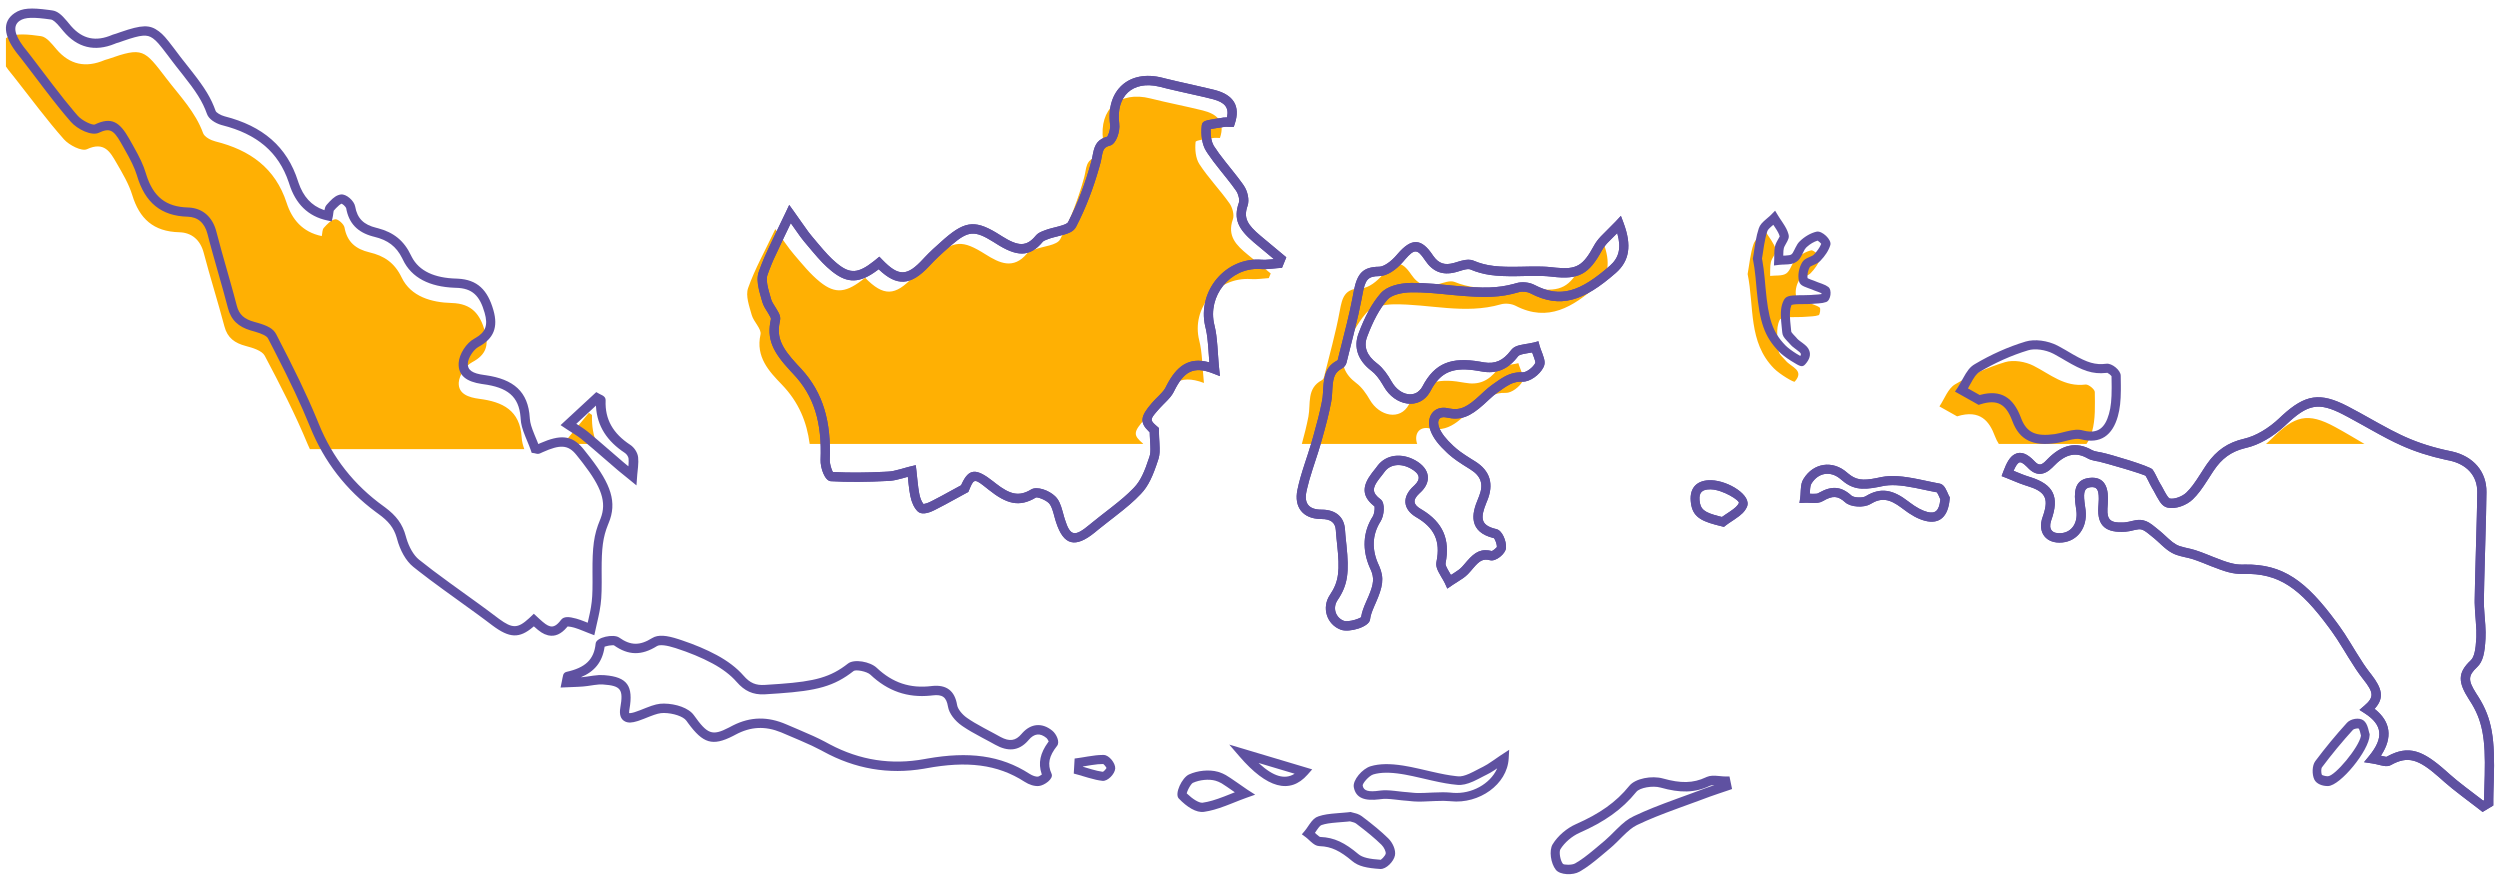 <svg xmlns="http://www.w3.org/2000/svg" width="422" height="149" viewBox="0 0 422 149">
    <g fill="none" fill-rule="evenodd">
        <g>
            <g>
                <g>
                    <g>
                        <path fill="#FFB003" d="M266.99 44.727c-2.055 3.724-3.44 4.536-7.703 4.042-4.558-.528-9.25.686-13.732-1.171-.762-.316-1.903.138-2.825.395-1.916.535-3.318.11-4.492-1.622-1.717-2.53-2.826-2.35-4.853.018-.902 1.054-2.367 2.257-3.59 2.271-2.839.035-3.23 1.57-3.643 3.821-.694 3.789-1.757 7.509-2.68 11.254-.042.17-.198.363-.354.446-2.589 1.381-1.84 3.95-2.259 6.14-.298 1.552-.688 3.089-1.109 4.617h19.47c-.547-1.58.246-3.034 2.13-2.62 3.88.85 5.698-2.417 8.125-4.07 1.576-1.074 2.668-2.013 4.703-1.93.96.04 2.36-1.036 2.836-1.976.36-.71-.432-2.006-.712-3.041-1.206.33-2.908.274-3.521 1.065-1.506 1.947-3.163 2.68-5.516 2.245-3.872-.716-7.158-.636-9.447 3.68-1.457 2.745-4.978 1.995-6.59-.802-.605-1.047-1.353-2.13-2.301-2.836-1.892-1.407-2.723-3.252-1.93-5.327.884-2.31 2.02-4.677 3.634-6.493.93-1.047 3.019-1.439 4.595-1.462 6.027-.09 12.045 1.752 18.098.005.762-.22 1.812-.12 2.517.245 5.533 2.857 9.7.111 13.66-3.298 1.937-1.669 2.496-3.841 1.091-7.51-1.499 1.592-2.866 2.578-3.603 3.914M208.109 37.026c.269-.757-.072-1.998-.574-2.707-1.601-2.262-3.56-4.283-5.071-6.599-.656-1.006-.776-2.523-.649-3.758.033-.321 1.91-.471 2.948-.662.352-.065.728-.01 1.164-.01.954-2.827-.54-4.061-2.91-4.649-2.93-.727-5.905-1.286-8.834-2.026-5.205-1.316-8.673 1.782-7.984 7.035.12.916-.417 2.64-.979 2.793-2.046.553-1.78 1.931-2.204 3.47-.992 3.601-2.318 7.175-4.057 10.474-.55 1.042-2.844 1.163-4.33 1.733-.448.173-.985.335-1.272.678-2.3 2.748-4.642 1.618-6.997.137-3.936-2.48-5.293-2.405-8.804.611-1.181 1.015-2.352 2.057-3.414 3.192-3.04 3.245-4.975 3.343-8.113.145-3.137 2.55-4.97 2.822-7.594.72-1.65-1.319-3.006-3.022-4.395-4.636-.99-1.15-1.814-2.44-3.165-4.288-1.745 3.672-3.453 6.711-4.595 9.947-.455 1.292.199 3.059.61 4.537.324 1.167 1.694 2.366 1.485 3.303-.846 3.78 1.44 6.217 3.582 8.43 2.897 2.995 4.243 6.368 4.719 10.041h56.279v-.048c-1.683-1.442-1.716-1.933.355-4.225.783-.866 1.791-1.623 2.296-2.627 1.485-2.955 3.335-5.04 7.62-3.393-.295-2.844-.263-5.08-.793-7.176-1.374-5.435 3.052-10.775 8.732-10.358.994.073 2.007-.105 3.011-.167l.324-.782c-1.302-1.067-2.605-2.131-3.905-3.199-1.872-1.539-3.491-3.1-2.486-5.936M382.5 74.938h16.625c-1.652-.967-3.294-1.958-4.973-2.869-4.656-2.525-6.82-1.88-10.669 1.963-.31.31-.642.61-.983.906M305.19 51.06c-.711-.313-1.872-.553-1.996-1.033-.211-.822.02-1.926.47-2.682.344-.58 1.439-.685 1.963-1.223.691-.71 1.336-1.583 1.61-2.499.093-.314-1.102-1.457-1.505-1.365-.953.217-1.916.82-2.624 1.511-.675.66-.85 1.885-1.585 2.39-.674.465-1.8.302-2.726.417.036-.786-.038-1.597.135-2.352.172-.742.99-1.538.822-2.113-.318-1.09-1.139-2.04-1.75-3.048-.69.698-1.72 1.286-2.001 2.117-.557 1.65-.703 3.436-1.003 5.08 1.138 5.51.057 11.467 4.442 15.927.987 1.003 3.36 2.398 3.504 2.238 1.732-1.932-.628-2.465-1.515-3.545-.436-.529-1.147-1.06-1.197-1.634-.153-1.761-.542-3.778.168-5.22.354-.72 2.897-.405 4.45-.557.723-.071 1.483-.038 2.145-.272.206-.073.355-1.148.167-1.284-.563-.41-1.315-.562-1.974-.853M352.053 64.909c-3.555.463-5.981-1.745-8.8-3.175-1.372-.695-3.37-1.037-4.795-.606-2.937.888-5.81 2.189-8.444 3.752-1.202.713-1.778 2.45-2.639 3.724l2.984 1.676c3.965-1.239 5.476.92 6.373 3.316.193.52.42.96.67 1.341h14.791c.422-.585.726-1.302.947-2.081.597-2.116.484-4.453.462-6.69-.004-.447-1.071-1.32-1.549-1.257M99.93 70.088c.003-.094-.257-.202-.526-.4L95.5 74.415c.208.182.414.354.617.522h4.633c-.58-1.39-.878-2.984-.82-4.85M88.056 73.837c-.271-4.598-3.233-6.01-7.143-6.512-1.79-.23-3.582-.816-3.476-2.745.068-1.215 1.158-2.857 2.26-3.437 2.405-1.267 2.837-2.906 2.16-5.236-.818-2.822-2.171-4.67-5.623-4.76-3.36-.089-6.874-1.054-8.434-4.304-1.208-2.517-2.977-3.664-5.426-4.244-2.316-.55-3.79-1.754-4.22-4.196-.101-.573-1.103-1.457-1.573-1.39-.705.1-1.375.852-1.92 1.45-.27.296-.23.869-.347 1.389-3.28-.676-5.035-2.85-5.923-5.589-1.916-5.905-6.197-8.935-12.016-10.388-.785-.196-1.855-.753-2.088-1.393-1.306-3.593-3.892-6.224-6.163-9.19-3.802-4.965-3.972-5.397-9.909-3.315-.184.065-.382.093-.56.168-3.167 1.342-5.863.814-8.133-1.839-.743-.87-1.642-2.07-2.601-2.204-1.96-.271-4.487-.614-5.907.338L1 6.452v4.766c.132.197.27.39.411.578.35.461.728.904 1.087 1.359 2.743 3.475 5.367 7.052 8.298 10.365.875.988 3.006 2.072 3.875 1.67 2.935-1.359 3.925.459 4.988 2.3 1.01 1.75 2.082 3.536 2.665 5.442 1.218 3.979 3.562 6.16 7.936 6.273 2.076.053 3.55 1.272 4.126 3.471 1.091 4.162 2.4 8.269 3.498 12.428.513 1.945 1.744 2.807 3.608 3.3 1.157.305 2.736.776 3.198 1.65 2.601 4.912 5.154 9.876 7.274 15.002.107.26.232.503.344.757H88.5c-.232-.654-.405-1.312-.444-1.976" transform="translate(-759 -979) translate(130 900) translate(600 79) translate(29)"/>
                        <path fill="#5F51A1" fill-rule="nonzero" d="M2.453 2.218C.27 3.713.718 6.108 2.66 8.715l.239.314.744.94 1.195 1.555 2.539 3.34c1.975 2.584 3.126 4.02 4.567 5.681 1.14 1.315 3.536 2.435 4.73 1.872 1.824-.861 2.486-.487 3.698 1.612l.555.978c1.187 2.096 1.76 3.251 2.165 4.537l.054.176c1.344 4.48 4.04 6.742 8.54 6.86 1.7.044 2.856 1.032 3.337 2.905l.39 1.487c.151.561.312 1.147.502 1.829l1.785 6.313c.3 1.08.527 1.923.771 2.866.53 2.05 1.764 3.187 3.874 3.809l.67.188c1.267.371 2.018.742 2.226 1.144l1.061 2.055c2.708 5.28 4.483 9.029 6.076 12.96 2.36 5.82 6.044 10.567 11.046 14.277l.42.307c1.731 1.246 2.62 2.346 3.11 4.005l.062.22c.52 1.949 1.492 3.734 2.751 4.74l.904.716c1.195.936 2.394 1.834 4.105 3.08l5.74 4.15c.492.36.928.682 1.35.996l1.296.976c2.83 2.101 4.481 2.218 6.83.226l.123-.107.035.032c.98.89 1.548 1.273 2.318 1.47l.154.036c1.077.215 2.092-.226 3.038-1.337l.141-.172h.018c.046 0 .1.002.162.007.25.021.573.084.856.162l.212.06c.385.116.764.257 1.427.524l.925.37.92.35.353-1.592.344-1.527c.06-.279.11-.516.156-.758l.046-.246c.269-1.446.347-2.636.349-4.822l-.01-1.986c-.006-3.744.206-5.592 1.08-7.75l.086-.21c1.501-3.57.374-6.585-3.096-11.094l-1.123-1.423-.127-.154c-1.894-2.27-3.868-2.292-7.14-.874l-.37.165-.167-.422-.474-1.147c-.523-1.283-.729-1.953-.787-2.69l-.009-.124c-.26-4.49-2.75-6.56-7.448-7.238l-.263-.036c-1.946-.255-2.813-.815-2.752-1.944.051-.94.962-2.35 1.817-2.81 2.592-1.392 3.314-3.344 2.51-6.166-.982-3.45-2.71-5.178-6.031-5.341l-.234-.01c-3.646-.097-6.278-1.24-7.534-3.68l-.1-.2c-1.189-2.528-2.942-3.92-5.595-4.623l-.269-.068c-2.13-.515-3.228-1.577-3.576-3.594-.167-.96-1.508-2.167-2.424-2.034-.665.095-1.206.478-1.871 1.175l-.422.46-.134.155c-.175.22-.26.437-.32.774l-.015.086-.138-.045c-2.076-.718-3.44-2.26-4.236-4.575l-.086-.26c-1.868-5.872-5.986-9.33-12.388-10.962-.688-.175-1.424-.638-1.52-.907-.785-2.204-1.82-3.86-3.939-6.576l-1.605-2.035c-.158-.202-.3-.386-.437-.566l-1.108-1.468c-1.32-1.736-1.775-2.245-2.455-2.765l-.07-.053c-1.526-1.145-2.842-1.09-6.41.139l-.829.29-.149.042c-.156.04-.248.067-.345.105l-.075.03c-2.786 1.205-5.019.754-6.966-1.456l-.153-.178c-.076-.092-.441-.535-.546-.66-.947-1.128-1.625-1.7-2.5-1.824l-.594-.081c-2.97-.393-4.472-.34-5.769.547zm6.148 1.078c.356.05.835.455 1.534 1.287l.545.659c2.374 2.83 5.302 3.534 8.68 2.158l.231-.097c.028-.012.062-.023.136-.042l.237-.065.066-.02.802-.282c3.03-1.049 4-1.116 4.96-.433l.074.054c.588.441 1.008.915 2.377 2.722l1.056 1.4.464.598 1.003 1.267c2.352 2.968 3.412 4.593 4.18 6.752.3.837 1.349 1.53 2.428 1.845l.17.046c5.802 1.479 9.46 4.487 11.195 9.627l.098.299c1.049 3.302 3.134 5.453 6.415 6.143l.749.158.164-.753.03-.148.045-.303.018-.152c.04-.325.07-.441.07-.441l.312-.347.114-.121c.372-.39.66-.62.876-.705l.058-.02.014.012.01.005c.095.05.212.133.328.237.221.2.381.428.392.492.446 2.582 1.943 4.095 4.498 4.78l.242.062c2.284.553 3.707 1.6 4.72 3.623l.108.22c1.478 3.139 4.58 4.59 8.7 4.761l.29.01c2.723.073 3.985 1.292 4.818 4.221.592 2.077.197 3.257-1.58 4.268l-.17.094c-1.327.713-2.553 2.609-2.634 4.1-.117 2.158 1.364 3.173 3.89 3.546l.207.03c4.123.539 6.075 2.046 6.351 5.601l.015.216c.055.953.263 1.703.803 3.051l.625 1.523c.099.248.174.446.245.65l.188.55.476.072.091.023c.406.107.578.127.896-.02l.433-.198c2.885-1.289 4.255-1.273 5.655.482l.7.879.412.53c3.072 3.992 4.055 6.54 2.964 9.34l-.075.183c-1.082 2.574-1.31 4.62-1.287 8.942l.008 1.583c0 1.923-.062 3.027-.261 4.22l-.105.58c-.038.193-.077.385-.123.6l-.297 1.332-.032.136-.52-.208c-.552-.218-.912-.344-1.315-.46l-.123-.034c-1.192-.329-2.075-.402-2.55.23-.719.955-1.276 1.214-1.845 1.068-.484-.124-.947-.457-1.85-1.288l-.888-.826-.525.501-.292.274c-1.897 1.737-2.796 1.749-5.048.097l-1.945-1.458c-.442-.326-.913-.671-1.454-1.065l-4.898-3.537c-2.278-1.655-3.649-2.69-5.22-3.948-.909-.726-1.691-2.113-2.147-3.664l-.072-.26c-.557-2.084-1.606-3.483-3.532-4.916l-.236-.173c-4.979-3.584-8.618-8.196-10.932-13.905l-.314-.765c-1.739-4.203-3.732-8.31-6.884-14.383-.481-.925-1.452-1.424-3.156-1.916l-.483-.135c-1.747-.47-2.609-1.227-3.006-2.76l-.496-1.868c-.14-.516-.293-1.066-.472-1.704l-1.594-5.63c-.357-1.28-.61-2.22-.884-3.29-.63-2.454-2.283-3.923-4.584-4.064l-.211-.01c-3.724-.097-5.85-1.816-7.024-5.508l-.075-.244c-.432-1.44-1.007-2.637-2.192-4.742l-.618-1.092c-1.626-2.872-2.992-3.756-5.8-2.43-.406.191-2.17-.633-2.908-1.485l-.594-.691c-1.116-1.314-2.15-2.615-3.713-4.655L5.25 9.51l-.502-.646-.628-.792-.169-.22-.055-.074c-1.478-1.984-1.755-3.462-.574-4.27.917-.627 2.35-.626 5.278-.212zM274.047 37.608l-.44-1.17-.845.91c-.5.54-2.216 2.207-2.546 2.565-.494.536-.862 1.024-1.146 1.548-1.843 3.394-2.932 4.08-6.44 3.725l-.789-.087c-1.031-.106-1.98-.13-3.555-.107l-1.55.031c-3.858.084-5.816-.105-7.974-1.014-.582-.244-1.206-.214-2.044-.002l-.378.104-.886.267c-1.577.448-2.59.126-3.51-1.172l-.102-.148c-1.929-2.89-3.595-2.89-5.911-.21l-.135.157c-.965 1.147-2.198 2.008-2.987 2.018-2.766.034-3.696 1.125-4.287 4.08l-.237 1.264c-.253 1.312-.536 2.58-.974 4.376l-1.3 5.194-.21.858.024-.013c-1.843 1-2.314 2.206-2.47 4.833l-.042.777c-.03.492-.065.81-.127 1.135l-.141.723c-.311 1.521-.704 3.052-1.346 5.337l-.34 1.188c-.156.532-.326 1.07-.591 1.881l-.495 1.511c-.665 2.041-.99 3.177-1.268 4.525-.6 2.905.908 4.841 3.873 4.914l.19.002c1.554-.004 2.344.59 2.424 1.912l.03.43c.022.294.05.603.084.953l.101.962c.477 4.423.322 6.293-1.206 8.545-1.442 2.126-.569 4.996 1.835 5.883 1.424.527 4.772-.465 4.926-1.702.08-.646.263-1.215.683-2.194l.25-.573c1.227-2.763 1.507-4.226.624-6.248l-.092-.204c-1.184-2.539-1.142-5.085.306-7.352.642-1.005.82-3.129.017-3.729-1.484-1.106-1.44-1.906-.258-3.457l.517-.655c.163-.206.28-.359.385-.508.92-1.31 2.733-1.554 4.483-.563 1.513.857 1.703 1.746.59 2.813l-.113.104c-2.063 1.855-1.813 3.89.277 5.194l.146.088c3.06 1.788 4.102 4.014 3.415 7.454-.158.788.056 1.35.778 2.573l.347.586c.126.218.206.367.276.515l.416.918.897-.617c.095-.063.196-.129.325-.21l.355-.222c.943-.587 1.39-.897 1.84-1.34l.098-.098c.149-.152.283-.3.455-.498l.372-.437c1.135-1.34 1.7-1.663 2.9-1.361.948.237 2.59-1.083 2.665-2.083.087-1.17-.646-2.948-1.611-3.17-1.502-.342-2.158-.887-2.304-1.645-.127-.654.07-1.526.61-2.843l.099-.237c1.21-2.856.546-5.132-2.04-6.732l-.7-.435c-1.442-.908-2.18-1.44-2.95-2.159-1.229-1.147-2.006-2.113-2.38-3.087-.468-1.217.03-1.974 1.186-1.716 2.474.552 4.025-.125 6.346-2.208l.822-.76c.588-.547.985-.889 1.38-1.174l1.191-.834c.14-.095.263-.176.383-.252.96-.608 1.717-.851 2.748-.809 1.244.053 2.912-1.169 3.537-2.426.322-.646.25-1.16-.173-2.306l-.292-.77c-.091-.246-.141-.398-.184-.559l-.202-.764-.748.208c-.224.062-.436.105-.837.17l-.7.113c-1.266.215-1.832.419-2.299.983l-.07.088c-1.302 1.71-2.624 2.308-4.518 2.008l-.74-.13c-4.736-.79-7.565.181-9.669 4.214-1.07 2.05-3.795 1.625-5.19-.833-.724-1.278-1.448-2.247-2.295-2.945l-.198-.156c-1.702-1.288-2.275-2.804-1.653-4.46 1.014-2.697 2.106-4.76 3.462-6.31.632-.723 2.273-1.186 3.996-1.212.996-.015 2.036.023 3.244.112l.732.058c.266.023.529.046.84.075l2.571.248c5.111.468 7.638.405 10.783-.518.57-.167 1.408-.084 1.931.19 5.072 2.663 9.007 1.307 14.42-3.431 2.303-2.016 2.743-4.641 1.303-8.465zm-1.896 2.576l.84-.837.012.04c.709 2.525.265 4.144-1.267 5.486-4.988 4.365-8.335 5.52-12.703 3.226-.875-.46-2.12-.583-3.068-.305l-.433.123c-2.725.737-5.12.768-9.812.338l-2.985-.286c-.233-.02-.45-.04-.684-.058-1.454-.118-2.675-.17-3.85-.153-2.119.032-4.133.6-5.13 1.741-1.502 1.717-2.677 3.935-3.752 6.796-.867 2.307-.093 4.486 1.99 6.15l.187.146c.673.51 1.289 1.285 1.917 2.35l.158.273c1.907 3.362 6.033 4.057 7.807.949l.09-.164c1.738-3.33 3.913-4.092 8.05-3.4l.506.09c2.59.488 4.533-.331 6.228-2.556.15-.199.523-.33 1.42-.484l.95-.156.147.384c.349.905.439 1.296.384 1.407-.372.747-1.518 1.587-2.093 1.563-1.371-.057-2.423.28-3.629 1.045l-.274.178c-.095.063-.194.131-.304.207l-.93.652c-.466.323-.89.678-1.487 1.227l-.55.512c-2.174 2.029-3.357 2.657-5.244 2.29l-.185-.04c-2.474-.55-3.845 1.533-2.958 3.839.481 1.253 1.387 2.38 2.776 3.676l.256.234c.894.798 1.804 1.413 3.637 2.546 1.855 1.147 2.301 2.523 1.5 4.559l-.08.193c-.732 1.73-1.02 2.908-.807 4.013.271 1.4 1.354 2.343 3.261 2.829l.164.04c-.024-.003-.019.004 0 .03.077.1.16.255.237.44.157.382.247.812.23 1.05.002-.039-.165.179-.401.369-.104.083-.21.155-.305.208l-.12.062c-.005.006.004.01.035.019l.038.01c-1.846-.465-2.89.079-4.29 1.686l-.504.59c-.124.145-.224.257-.324.361l-.074.077c-.32.328-.644.57-1.313.995l-.5.312-.206-.348c-.576-.962-.751-1.374-.7-1.63.806-4.035-.477-6.899-3.935-9.007l-.228-.136c-1.29-.755-1.443-1.52-.288-2.614l.12-.11c2.077-1.87 1.708-4.093-.75-5.485-2.328-1.319-4.935-1.01-6.378.868l-.225.307-.629.798-.116.15c-1.585 2.09-1.793 3.794.249 5.478l.192.154-.002.003v.01c.022.136.025.33.007.548-.039.457-.163.914-.29 1.114-1.71 2.677-1.807 5.705-.524 8.637l.117.259c.687 1.473.571 2.506-.33 4.629l-.383.873c-.47 1.078-.712 1.755-.839 2.492l-.023.14-.08.05-.034.02c-.229.127-.56.259-.925.367-.78.23-1.54.298-1.852.183-1.443-.532-1.956-2.217-1.089-3.495 1.765-2.602 1.979-4.733 1.508-9.281l-.108-1.023-.072-.74c-.027-.303-.048-.577-.064-.844-.132-2.185-1.582-3.335-3.777-3.394l-.196-.002c-2.111.005-2.953-1.033-2.545-3.01l.117-.538c.216-.95.485-1.883.932-3.278l.93-2.855c.134-.42.241-.768.344-1.117l.131-.453c.894-3.143 1.356-4.947 1.733-6.95.076-.4.116-.767.15-1.312l.057-1.007c.131-1.959.452-2.686 1.639-3.33.348-.189.645-.566.74-.957l.532-2.143.69-2.745c.65-2.607 1.009-4.175 1.33-5.874l.12-.645c.471-2.621.888-3.185 2.863-3.21 1.296-.015 2.783-1.018 3.987-2.387l.394-.46c1.533-1.768 2.04-1.74 3.26.054l.093.138c1.287 1.929 2.936 2.557 5.096 2.01l.364-.1.74-.226.164-.046c.629-.174 1.029-.206 1.245-.115 2.258.951 4.262 1.191 7.836 1.146l2.28-.044c1.611-.024 2.531.003 3.56.116l.164.019c4.493.53 6.196-.395 8.413-4.481.184-.339.425-.672.75-1.043l.17-.188c.11-.12.427-.435.807-.812z" transform="translate(-759 -979) translate(130 900) translate(600 79) translate(29)"/>
                        <path fill="#5F51A1" fill-rule="nonzero" d="M274.047 37.608l-.44-1.17-.845.91c-.5.54-2.216 2.207-2.546 2.565-.494.536-.862 1.024-1.146 1.548-1.843 3.394-2.932 4.08-6.44 3.725l-.789-.087c-1.031-.106-1.98-.13-3.555-.107l-1.55.031c-3.858.084-5.816-.105-7.974-1.014-.582-.244-1.206-.214-2.044-.002l-.378.104-.886.267c-1.577.448-2.59.126-3.51-1.172l-.102-.148c-1.929-2.89-3.595-2.89-5.911-.21l-.135.157c-.965 1.147-2.198 2.008-2.987 2.018-2.766.034-3.696 1.125-4.287 4.08l-.237 1.264c-.253 1.312-.536 2.58-.974 4.376l-1.3 5.194-.21.858.024-.013c-1.843 1-2.314 2.206-2.47 4.833l-.042.777c-.03.492-.065.81-.127 1.135l-.141.723c-.311 1.521-.704 3.052-1.346 5.337l-.34 1.188c-.156.532-.326 1.07-.591 1.881l-.495 1.511c-.665 2.041-.99 3.177-1.268 4.525-.6 2.905.908 4.841 3.873 4.914l.19.002c1.554-.004 2.344.59 2.424 1.912l.03.43c.022.294.05.603.084.953l.101.962c.477 4.423.322 6.293-1.206 8.545-1.442 2.126-.569 4.996 1.835 5.883 1.424.527 4.772-.465 4.926-1.702.08-.646.263-1.215.683-2.194l.25-.573c1.227-2.763 1.507-4.226.624-6.248l-.092-.204c-1.184-2.539-1.142-5.085.306-7.352.642-1.005.82-3.129.017-3.729-1.484-1.106-1.44-1.906-.258-3.457l.517-.655c.163-.206.28-.359.385-.508.92-1.31 2.733-1.554 4.483-.563 1.513.857 1.703 1.746.59 2.813l-.113.104c-2.063 1.855-1.813 3.89.277 5.194l.146.088c3.06 1.788 4.102 4.014 3.415 7.454-.158.788.056 1.35.778 2.573l.347.586c.126.218.206.367.276.515l.416.918.897-.617c.095-.063.196-.129.325-.21l.355-.222c.943-.587 1.39-.897 1.84-1.34l.098-.098c.149-.152.283-.3.455-.498l.372-.437c1.135-1.34 1.7-1.663 2.9-1.361.948.237 2.59-1.083 2.665-2.083.087-1.17-.646-2.948-1.611-3.17-1.502-.342-2.158-.887-2.304-1.645-.127-.654.07-1.526.61-2.843l.099-.237c1.21-2.856.546-5.132-2.04-6.732l-.7-.435c-1.442-.908-2.18-1.44-2.95-2.159-1.229-1.147-2.006-2.113-2.38-3.087-.468-1.217.03-1.974 1.186-1.716 2.474.552 4.025-.125 6.346-2.208l.822-.76c.588-.547.985-.889 1.38-1.174l1.191-.834c.14-.095.263-.176.383-.252.96-.608 1.717-.851 2.748-.809 1.244.053 2.912-1.169 3.537-2.426.322-.646.25-1.16-.173-2.306l-.292-.77c-.091-.246-.141-.398-.184-.559l-.202-.764-.748.208c-.224.062-.436.105-.837.17l-.7.113c-1.266.215-1.832.419-2.299.983l-.07.088c-1.302 1.71-2.624 2.308-4.518 2.008l-.74-.13c-4.736-.79-7.565.181-9.669 4.214-1.07 2.05-3.795 1.625-5.19-.833-.724-1.278-1.448-2.247-2.295-2.945l-.198-.156c-1.702-1.288-2.275-2.804-1.653-4.46 1.014-2.697 2.106-4.76 3.462-6.31.632-.723 2.273-1.186 3.996-1.212.996-.015 2.036.023 3.244.112l.732.058c.266.023.529.046.84.075l2.571.248c5.111.468 7.638.405 10.783-.518.57-.167 1.408-.084 1.931.19 5.072 2.663 9.007 1.307 14.42-3.431 2.303-2.016 2.743-4.641 1.303-8.465zm-1.896 2.576l.84-.837.012.04c.709 2.525.265 4.144-1.267 5.486-4.988 4.365-8.335 5.52-12.703 3.226-.875-.46-2.12-.583-3.068-.305l-.433.123c-2.725.737-5.12.768-9.812.338l-2.985-.286c-.233-.02-.45-.04-.684-.058-1.454-.118-2.675-.17-3.85-.153-2.119.032-4.133.6-5.13 1.741-1.502 1.717-2.677 3.935-3.752 6.796-.867 2.307-.093 4.486 1.99 6.15l.187.146c.673.51 1.289 1.285 1.917 2.35l.158.273c1.907 3.362 6.033 4.057 7.807.949l.09-.164c1.738-3.33 3.913-4.092 8.05-3.4l.506.09c2.59.488 4.533-.331 6.228-2.556.15-.199.523-.33 1.42-.484l.95-.156.147.384c.349.905.439 1.296.384 1.407-.372.747-1.518 1.587-2.093 1.563-1.371-.057-2.423.28-3.629 1.045l-.274.178c-.095.063-.194.131-.304.207l-.93.652c-.466.323-.89.678-1.487 1.227l-.55.512c-2.174 2.029-3.357 2.657-5.244 2.29l-.185-.04c-2.474-.55-3.845 1.533-2.958 3.839.481 1.253 1.387 2.38 2.776 3.676l.256.234c.894.798 1.804 1.413 3.637 2.546 1.855 1.147 2.301 2.523 1.5 4.559l-.08.193c-.732 1.73-1.02 2.908-.807 4.013.271 1.4 1.354 2.343 3.261 2.829l.164.04c-.024-.003-.019.004 0 .03.077.1.16.255.237.44.157.382.247.812.23 1.05.002-.039-.165.179-.401.369-.104.083-.21.155-.305.208l-.12.062c-.005.006.004.01.035.019l.038.01c-1.846-.465-2.89.079-4.29 1.686l-.504.59c-.124.145-.224.257-.324.361l-.074.077c-.32.328-.644.57-1.313.995l-.5.312-.206-.348c-.576-.962-.751-1.374-.7-1.63.806-4.035-.477-6.899-3.935-9.007l-.228-.136c-1.29-.755-1.443-1.52-.288-2.614l.12-.11c2.077-1.87 1.708-4.093-.75-5.485-2.328-1.319-4.935-1.01-6.378.868l-.225.307-.629.798-.116.15c-1.585 2.09-1.793 3.794.249 5.478l.192.154-.002.003v.01c.022.136.025.33.007.548-.039.457-.163.914-.29 1.114-1.71 2.677-1.807 5.705-.524 8.637l.117.259c.687 1.473.571 2.506-.33 4.629l-.383.873c-.47 1.078-.712 1.755-.839 2.492l-.023.14-.08.05-.034.02c-.229.127-.56.259-.925.367-.78.23-1.54.298-1.852.183-1.443-.532-1.956-2.217-1.089-3.495 1.765-2.602 1.979-4.733 1.508-9.281l-.108-1.023-.072-.74c-.027-.303-.048-.577-.064-.844-.132-2.185-1.582-3.335-3.777-3.394l-.196-.002c-2.111.005-2.953-1.033-2.545-3.01l.117-.538c.216-.95.485-1.883.932-3.278l.93-2.855c.134-.42.241-.768.344-1.117l.131-.453c.894-3.143 1.356-4.947 1.733-6.95.076-.4.116-.767.15-1.312l.057-1.007c.131-1.959.452-2.686 1.639-3.33.348-.189.645-.566.74-.957l.532-2.143.69-2.745c.65-2.607 1.009-4.175 1.33-5.874l.12-.645c.471-2.621.888-3.185 2.863-3.21 1.296-.015 2.783-1.018 3.987-2.387l.394-.46c1.533-1.768 2.04-1.74 3.26.054l.093.138c1.287 1.929 2.936 2.557 5.096 2.01l.364-.1.74-.226.164-.046c.629-.174 1.029-.206 1.245-.115 2.258.951 4.262 1.191 7.836 1.146l2.28-.044c1.611-.024 2.531.003 3.56.116l.164.019c4.493.53 6.196-.395 8.413-4.481.184-.339.425-.672.75-1.043l.17-.188c.11-.12.427-.435.807-.812zM197 14.951c.545.132 1.13.268 1.879.438l4.008.902c.64.149 1.162.275 1.739.421l.187.05c1.9.518 2.646 1.36 2.322 2.959l-.022.1h-.05c-.226-.006-.376 0-.538.023l-.451.076-1.144.17c-.397.06-.666.11-.912.167-.767.182-1.106.34-1.17.97-.163 1.61.065 3.206.765 4.296l.287.439c.576.86 1.186 1.658 2.3 3.05l.876 1.093c.713.897 1.123 1.44 1.575 2.09.403.58.627 1.562.47 2.01-.96 2.758-.11 4.453 2.498 6.679l3.42 2.852-.582.057c-.655.06-1.023.077-1.411.055l-.107-.008c-6.062-.453-10.844 5.261-9.508 11.207l.122.515c.206.92.312 1.859.435 3.56l.147 2.044-.133-.035c-3.298-.846-5.365.577-7.111 3.998l-.114.226c-.206.417-.472.749-1.081 1.368l-.708.71c-.141.145-.25.261-.368.395l-.149.169c-1.989 2.278-2.142 3.306-.518 4.862l.117.11.004.174c.004.152.01.307.017.475l.082 1.544c.046 1.03.012 1.448-.142 1.922-.852 2.622-1.532 4.095-2.567 5.182l-.26.27c-.95.97-1.903 1.788-3.614 3.132l-1.853 1.442c-.637.497-1.068.84-1.508 1.203l-.242.201c-2.586 2.157-3.333 2.051-4.246-.864l-.132-.435-.23-.837c-.357-1.298-.67-2.024-1.274-2.61-1.033-1.002-3.062-1.735-4.042-1.145-2.064 1.243-3.562.873-6.017-1.046l-.385-.305c-2.882-2.268-4.096-2.227-5.319.402l-.107.236-3.364 1.836c-.542.291-.994.529-1.431.75l-.529.263c-.237.116-.557.228-.82.283l-.13.023-.08.008-.061-.076c-.272-.36-.494-.917-.623-1.548l-.055-.28c-.103-.554-.174-1.101-.273-2.035l-.184-1.738-.105-.875-1.056.253c-.139.035-.279.072-.447.118l-1.106.313c-.957.266-1.478.37-2.07.402l-.67.034c-3.093.15-5.798.171-8.363.044l-.284-.015.027.048c-.08-.132-.173-.34-.26-.587-.184-.53-.299-1.119-.285-1.461.254-6.5-1.101-11.354-4.836-15.42l-.667-.71c-2.629-2.838-3.467-4.54-2.961-7.111l.042-.205c.155-.705.004-1.13-.642-2.174l-.384-.612c-.17-.275-.271-.46-.353-.647-.044-.1-.078-.192-.1-.277l-.339-1.19c-.06-.213-.106-.387-.15-.563-.266-1.07-.316-1.813-.131-2.345.201-.581.427-1.174.682-1.792l.242-.576.141-.318c.394-.876 1.082-2.328 1.741-3.705l1.135-2.357 1.43 2.023c.115.16.21.291.277.38.183.243.36.469.535.684l1.368 1.63c1.362 1.61 2.2 2.488 3.265 3.354l.175.14c2.553 2.004 4.6 1.934 7.506-.225l.271-.207.02.02c3.075 2.934 5.393 2.764 8.47-.494l.171-.184c.894-.97 1.864-1.881 3.321-3.156l.367-.317c2.799-2.384 3.86-2.457 7.015-.49l.415.261c3.453 2.211 5.679 2.452 7.943-.3.06-.073.201-.158.463-.266l.48-.185c.261-.102.525-.183.962-.297l.56-.141c1.991-.493 2.713-.788 3.174-1.678 1.567-3.023 2.858-6.38 3.88-9.986l.2-.725c.047-.174.078-.303.115-.483l.116-.614c.232-1.268.429-1.576 1.405-1.845 1.018-.281 1.707-2.366 1.538-3.676-.604-4.68 2.245-7.325 6.732-6.274l1.34.334zm-33.793 68.221l.243-.13.361-.856c.619-1.406.849-1.303 2.758.221l.3.24c3.032 2.424 5.176 3.027 7.99 1.333.22-.133 1.583.359 2.17.927.313.305.535.792.794 1.695l.264.96.056.194.13.415c1.273 3.9 3.22 4.393 6.53 1.703l.643-.53c.434-.352.9-.72 1.61-1.271l1.007-.782c2.247-1.75 3.326-2.672 4.522-3.93 1.248-1.31 2.002-2.943 2.925-5.783l.066-.217c.19-.672.208-1.26.135-2.621l-.05-.904c-.022-.412-.033-.729-.036-1.058v-.528l-.56-.49c-.91-.81-.913-1.02.217-2.317l.495-.56c.164-.185.312-.338.607-.633l.122-.12c.878-.873 1.272-1.322 1.599-1.942l.064-.127c1.666-3.371 3.28-4.322 6.57-3.034l1.184.463-.171-1.7c-.022-.231-.041-.448-.062-.708l-.192-2.648c-.12-1.524-.24-2.433-.467-3.394l-.041-.17c-1.221-4.913 2.657-9.706 7.633-9.469l.462.028c.426.018.835-.002 1.491-.063l1.006-.096c.12-.01.221-.018.332-.025l.485-.03.726-1.783-4.312-3.594c-2.317-1.936-2.931-3.077-2.223-5.108.344-.987.004-2.481-.666-3.444l-.282-.398c-.437-.61-.892-1.197-1.654-2.15l-1.08-1.35c-.933-1.178-1.446-1.876-1.99-2.725l-.085-.144c-.326-.599-.488-1.472-.477-2.415l.01-.31.19-.04c.197-.04.443-.08.788-.132l.975-.144.363-.062c.076-.014.152-.02.283-.019l.581.02.149.002h.56l.178-.538c.998-3.01-.281-4.84-3.236-5.649l-.51-.13c-.935-.233-1.8-.432-3.366-.782l-2.523-.567c-.818-.187-1.436-.334-2.066-.492l-.477-.121c-5.676-1.46-9.627 2.097-8.871 7.955.04.312-.037.854-.198 1.342-.062.187-.131.352-.2.48l-.068.113c-.017.028-.015.034.025.025l.038-.01c-1.614.444-2.16 1.222-2.49 2.89l-.142.748c-.032.16-.058.268-.097.409-1.022 3.778-2.34 7.276-3.957 10.395-.129.249-.567.455-1.62.738l-.603.154-.547.139c-.428.111-.714.198-1 .305l-.464.177c-.576.224-.93.423-1.222.777-1.585 1.926-2.976 1.823-5.722.1l-.194-.124c-4.123-2.64-5.854-2.575-9.444.51l-.2.175c-1.397 1.222-2.366 2.126-3.254 3.071l-.189.204c-2.736 2.97-4.139 3.005-6.91.133l-.497-.515-.551.455-.378.307c-2.648 2.1-4.023 2.16-6.164.416l-.287-.24c-.896-.764-1.69-1.624-2.983-3.161l-.98-1.169c-.16-.19-.321-.39-.487-.604l-.168-.221c-.416-.553-2.08-2.944-2.441-3.446l-.772-1.073-.59 1.26c-.322.671-2.97 6.118-3.634 7.674-.35.823-.653 1.6-.918 2.364-.292.84-.252 1.773.028 2.99l.063.264c.048.19.097.377.16.601l.337 1.187c.045.164.104.328.178.496.131.3.278.56.53.964l.276.439c.4.648.508.904.477 1.046-.737 3.35.27 5.464 3.3 8.737l.447.475c3.584 3.77 4.882 8.275 4.638 14.515-.054 1.369.714 3.566 1.722 3.624 2.973.173 6.097.146 9.75-.049l.305-.021c.602-.055 1.17-.178 2.068-.427l.882-.25.135 1.286c.095.85.174 1.378.3 1.999.214 1.044.626 1.971 1.246 2.566.585.562 1.665.336 2.67-.155l.355-.176c.496-.248.995-.509 1.601-.834l3.663-1.998zM384.796 70.555c-1.834 1.74-4.01 3.049-5.987 3.502-2.733.628-4.66 1.963-6.261 4.25l-.31.459c-.14.211-.286.436-.494.763l-.195.304c-1.118 1.752-1.688 2.54-2.482 3.31-.705.686-2.064 1.17-2.813 1.004-.157-.035-.414-.356-.825-1.092l-.433-.804-.163-.292-.254-.424c-.068-.117-.136-.243-.219-.406l-.476-.96c-.197-.384-.34-.63-.533-.908-.386-.557-7.17-2.592-8.714-2.897l-.545-.096c-.464-.084-.75-.168-.967-.292-2.721-1.552-5.168-.85-7.505 1.528l-.166.173c-.843.89-1.27.947-1.942.272l-.09-.092c-1.21-1.283-2.308-1.73-3.337-1.18-.797.427-1.342 1.346-1.938 2.954l-.272.735.88.345 1.776.726c.176.071.337.134.495.194.29.11.56.205.822.29l.26.082c3.089.935 3.756 2.034 2.816 4.895l-.126.366c-.93 2.61.588 4.57 3.321 4.305 2.606-.252 4.241-2.544 3.933-5.41l-.168-1.231-.026-.213c-.198-1.72.031-2.362 1.009-2.473 1.069-.123 1.398.394 1.403 1.877l-.002.24c-.005.203-.016.421-.034.703l-.037.531c-.221 3.276 1.38 4.375 4.58 4.161.216-.014.433-.045.682-.094l.32-.07.558-.129c.561-.124.824-.147 1.082-.094.333.07.666.263 1.215.697l1.054.857c.159.133.327.283.558.495l.648.598c.695.633 1.116.96 1.672 1.277.578.329 1.076.49 2.103.726l.734.168c.209.05.368.092.524.138l.093.029c.539.167 1.085.366 1.822.657l1.393.56c2.473.98 3.737 1.332 5.258 1.315l.177-.003c5.982-.17 9.537 2.378 14.457 9.05l.488.67c.608.842 1.088 1.582 1.967 3.013l.84 1.37c1.025 1.66 1.628 2.562 2.391 3.541l.116.148c1.756 2.226 1.874 3 .163 4.466l-.812.696.897.577c3.015 1.94 3.244 4.123.756 7.17l-.882 1.079 1.365.208c.2.03.398.068.615.115l.798.19c.224.054.388.089.545.114.478.076.858.052 1.214-.147 2.878-1.61 4.658-.99 8.101 2.037l.951.844c.822.72 1.606 1.35 2.883 2.33l2.706 2.062.831.649 1.813-1.093v-1.056c.004-.351.01-.713.02-1.151l.061-2.072c.21-6.877-.247-10.343-2.615-14.078l-.388-.604c-1.369-2.17-1.36-2.95.187-4.401.979-.918 1.294-2.382 1.416-4.82.037-.727.028-1.343-.035-2.297l-.142-1.864c-.075-.972-.106-1.645-.096-2.308l.06-3.133.303-11.205c.033-1.421.054-2.623.07-3.908.041-3.49-2.252-6.047-5.786-6.852l-.227-.049c-2.79-.568-5.394-1.376-7.721-2.427l-.698-.322c-1.09-.515-2.151-1.072-3.758-1.961l-3.238-1.805c-.785-.433-1.362-.742-2.022-1.082-4.62-2.383-7.113-2.016-11.035 1.575l-.433.405zm10.764-.57l.874.458c.635.34 1.324.72 2.355 1.296l1.188.665c2.488 1.39 3.777 2.066 5.371 2.786 2.264 1.023 4.764 1.822 7.43 2.403l.618.13c2.97.605 4.795 2.581 4.762 5.331l-.03 2.022c-.013.681-.028 1.385-.046 2.158l-.29 10.675c-.03 1.221-.05 2.25-.067 3.385l-.001.436c.004.44.024.899.06 1.444l.09 1.169.041.534c.097 1.255.124 1.93.093 2.679l-.007.15c-.1 1.997-.364 3.22-.918 3.74-2.277 2.136-2.17 3.714-.314 6.617l.127.195c2.171 3.327 2.67 6.414 2.525 12.58l-.091 3.258c-.006.29-.01.551-.012.807l-.001.165-.146.087-3.101-2.366c-1.09-.842-1.792-1.416-2.547-2.082l-.586-.522c-3.956-3.521-6.32-4.458-9.891-2.544l-.208.114c-.023.013-.113 0-.944-.194l.077-.119c1.912-2.96 1.578-5.595-1.046-7.71l-.102-.08.089-.096c1.57-1.765 1.19-3.335-.627-5.69l-.36-.461c-.673-.877-1.244-1.739-2.193-3.275l-.98-1.598c-.807-1.308-1.282-2.035-1.883-2.867l-.5-.684c-5.116-6.937-9-9.779-15.43-9.688l-.313.007c-1.382.04-2.553-.294-5.128-1.326l-.833-.336c-.813-.325-1.414-.55-1.997-.738l-.194-.061c-.22-.069-.424-.124-.698-.19l-.926-.213c-.766-.181-1.143-.308-1.525-.526-.402-.228-.737-.484-1.276-.969l-.997-.915c-.14-.126-.261-.232-.38-.33l-.764-.623c-.927-.764-1.459-1.106-2.178-1.256-.563-.116-.986-.072-1.86.129l-.547.127c-.264.058-.466.09-.649.103l-.351.02c-2.03.082-2.677-.425-2.584-2.332l.058-.878c.02-.336.03-.596.029-.872-.008-2.295-.904-3.7-3.133-3.444-2.07.236-2.635 1.67-2.402 4.03l.035.312.162 1.174c.287 2.1-.776 3.64-2.516 3.809-1.553.15-2.209-.629-1.759-2.052l.047-.14c1.4-3.928.396-6.01-3.493-7.25l-.215-.066c-.231-.07-.469-.15-.723-.242l-.26-.096c-.198-.076-.404-.157-.645-.255l-1.034-.426.03-.07c.332-.754.628-1.18.89-1.32.246-.133.657.022 1.368.748l.121.126c1.324 1.403 2.72 1.375 4.142-.04l.133-.138c1.89-1.991 3.618-2.567 5.613-1.516l.177.097c.36.206.738.328 1.254.432l.666.119c.282.05 2.38.633 4.192 1.174l1.202.366c.468.145.892.28 1.257.402l.213.071c.31.105.565.197.76.273l.255.105.126.206c.087.15.179.324.296.558l.333.674c.15.302.26.506.386.715l.065.105c.06.095.122.202.193.33l.53.98c.65 1.173 1.073 1.66 1.832 1.828 1.293.286 3.163-.38 4.218-1.406.866-.842 1.47-1.658 2.547-3.335l.7-1.09c.097-.15.183-.28.274-.416 1.365-2.037 2.93-3.198 5.221-3.78l.268-.066c2.176-.499 4.475-1.847 6.44-3.641l.265-.248c3.72-3.531 5.525-3.88 9.703-1.726z" transform="translate(-759 -979) translate(130 900) translate(600 79) translate(29)"/>
                        <path fill="#5F51A1" fill-rule="nonzero" d="M197 14.951c.545.132 1.13.268 1.879.438l4.008.902c.64.149 1.162.275 1.739.421l.187.05c1.9.518 2.646 1.36 2.322 2.959l-.022.1h-.05c-.226-.006-.376 0-.538.023l-.451.076-1.144.17c-.397.06-.666.11-.912.167-.767.182-1.106.34-1.17.97-.163 1.61.065 3.206.765 4.296l.287.439c.576.86 1.186 1.658 2.3 3.05l.876 1.093c.713.897 1.123 1.44 1.575 2.09.403.58.627 1.562.47 2.01-.96 2.758-.11 4.453 2.498 6.679l3.42 2.852-.582.057c-.655.06-1.023.077-1.411.055l-.107-.008c-6.062-.453-10.844 5.261-9.508 11.207l.122.515c.206.92.312 1.859.435 3.56l.147 2.044-.133-.035c-3.298-.846-5.365.577-7.111 3.998l-.114.226c-.206.417-.472.749-1.081 1.368l-.708.71c-.141.145-.25.261-.368.395l-.149.169c-1.989 2.278-2.142 3.306-.518 4.862l.117.11.004.174c.004.152.01.307.017.475l.082 1.544c.046 1.03.012 1.448-.142 1.922-.852 2.622-1.532 4.095-2.567 5.182l-.26.27c-.95.97-1.903 1.788-3.614 3.132l-1.853 1.442c-.637.497-1.068.84-1.508 1.203l-.242.201c-2.586 2.157-3.333 2.051-4.246-.864l-.132-.435-.23-.837c-.357-1.298-.67-2.024-1.274-2.61-1.033-1.002-3.062-1.735-4.042-1.145-2.064 1.243-3.562.873-6.017-1.046l-.385-.305c-2.882-2.268-4.096-2.227-5.319.402l-.107.236-3.364 1.836c-.542.291-.994.529-1.431.75l-.529.263c-.237.116-.557.228-.82.283l-.13.023-.08.008-.061-.076c-.272-.36-.494-.917-.623-1.548l-.055-.28c-.103-.554-.174-1.101-.273-2.035l-.184-1.738-.105-.875-1.056.253c-.139.035-.279.072-.447.118l-1.106.313c-.957.266-1.478.37-2.07.402l-.67.034c-3.093.15-5.798.171-8.363.044l-.284-.015.027.048c-.08-.132-.173-.34-.26-.587-.184-.53-.299-1.119-.285-1.461.254-6.5-1.101-11.354-4.836-15.42l-.667-.71c-2.629-2.838-3.467-4.54-2.961-7.111l.042-.205c.155-.705.004-1.13-.642-2.174l-.384-.612c-.17-.275-.271-.46-.353-.647-.044-.1-.078-.192-.1-.277l-.339-1.19c-.06-.213-.106-.387-.15-.563-.266-1.07-.316-1.813-.131-2.345.201-.581.427-1.174.682-1.792l.242-.576.141-.318c.394-.876 1.082-2.328 1.741-3.705l1.135-2.357 1.43 2.023c.115.16.21.291.277.38.183.243.36.469.535.684l1.368 1.63c1.362 1.61 2.2 2.488 3.265 3.354l.175.14c2.553 2.004 4.6 1.934 7.506-.225l.271-.207.02.02c3.075 2.934 5.393 2.764 8.47-.494l.171-.184c.894-.97 1.864-1.881 3.321-3.156l.367-.317c2.799-2.384 3.86-2.457 7.015-.49l.415.261c3.453 2.211 5.679 2.452 7.943-.3.06-.073.201-.158.463-.266l.48-.185c.261-.102.525-.183.962-.297l.56-.141c1.991-.493 2.713-.788 3.174-1.678 1.567-3.023 2.858-6.38 3.88-9.986l.2-.725c.047-.174.078-.303.115-.483l.116-.614c.232-1.268.429-1.576 1.405-1.845 1.018-.281 1.707-2.366 1.538-3.676-.604-4.68 2.245-7.325 6.732-6.274l1.34.334zm-33.793 68.221l.243-.13.361-.856c.619-1.406.849-1.303 2.758.221l.3.24c3.032 2.424 5.176 3.027 7.99 1.333.22-.133 1.583.359 2.17.927.313.305.535.792.794 1.695l.264.96.056.194.13.415c1.273 3.9 3.22 4.393 6.53 1.703l.643-.53c.434-.352.9-.72 1.61-1.271l1.007-.782c2.247-1.75 3.326-2.672 4.522-3.93 1.248-1.31 2.002-2.943 2.925-5.783l.066-.217c.19-.672.208-1.26.135-2.621l-.05-.904c-.022-.412-.033-.729-.036-1.058v-.528l-.56-.49c-.91-.81-.913-1.02.217-2.317l.495-.56c.164-.185.312-.338.607-.633l.122-.12c.878-.873 1.272-1.322 1.599-1.942l.064-.127c1.666-3.371 3.28-4.322 6.57-3.034l1.184.463-.171-1.7c-.022-.231-.041-.448-.062-.708l-.192-2.648c-.12-1.524-.24-2.433-.467-3.394l-.041-.17c-1.221-4.913 2.657-9.706 7.633-9.469l.462.028c.426.018.835-.002 1.491-.063l1.006-.096c.12-.01.221-.018.332-.025l.485-.03.726-1.783-4.312-3.594c-2.317-1.936-2.931-3.077-2.223-5.108.344-.987.004-2.481-.666-3.444l-.282-.398c-.437-.61-.892-1.197-1.654-2.15l-1.08-1.35c-.933-1.178-1.446-1.876-1.99-2.725l-.085-.144c-.326-.599-.488-1.472-.477-2.415l.01-.31.19-.04c.197-.04.443-.08.788-.132l.975-.144.363-.062c.076-.014.152-.02.283-.019l.581.02.149.002h.56l.178-.538c.998-3.01-.281-4.84-3.236-5.649l-.51-.13c-.935-.233-1.8-.432-3.366-.782l-2.523-.567c-.818-.187-1.436-.334-2.066-.492l-.477-.121c-5.676-1.46-9.627 2.097-8.871 7.955.04.312-.037.854-.198 1.342-.062.187-.131.352-.2.48l-.068.113c-.017.028-.015.034.025.025l.038-.01c-1.614.444-2.16 1.222-2.49 2.89l-.142.748c-.032.16-.058.268-.097.409-1.022 3.778-2.34 7.276-3.957 10.395-.129.249-.567.455-1.62.738l-.603.154-.547.139c-.428.111-.714.198-1 .305l-.464.177c-.576.224-.93.423-1.222.777-1.585 1.926-2.976 1.823-5.722.1l-.194-.124c-4.123-2.64-5.854-2.575-9.444.51l-.2.175c-1.397 1.222-2.366 2.126-3.254 3.071l-.189.204c-2.736 2.97-4.139 3.005-6.91.133l-.497-.515-.551.455-.378.307c-2.648 2.1-4.023 2.16-6.164.416l-.287-.24c-.896-.764-1.69-1.624-2.983-3.161l-.98-1.169c-.16-.19-.321-.39-.487-.604l-.168-.221c-.416-.553-2.08-2.944-2.441-3.446l-.772-1.073-.59 1.26c-.322.671-2.97 6.118-3.634 7.674-.35.823-.653 1.6-.918 2.364-.292.84-.252 1.773.028 2.99l.063.264c.048.19.097.377.16.601l.337 1.187c.045.164.104.328.178.496.131.3.278.56.53.964l.276.439c.4.648.508.904.477 1.046-.737 3.35.27 5.464 3.3 8.737l.447.475c3.584 3.77 4.882 8.275 4.638 14.515-.054 1.369.714 3.566 1.722 3.624 2.973.173 6.097.146 9.75-.049l.305-.021c.602-.055 1.17-.178 2.068-.427l.882-.25.135 1.286c.095.85.174 1.378.3 1.999.214 1.044.626 1.971 1.246 2.566.585.562 1.665.336 2.67-.155l.355-.176c.496-.248.995-.509 1.601-.834l3.663-1.998zM384.796 70.555c-1.834 1.74-4.01 3.049-5.987 3.502-2.733.628-4.66 1.963-6.261 4.25l-.31.459c-.14.211-.286.436-.494.763l-.195.304c-1.118 1.752-1.688 2.54-2.482 3.31-.705.686-2.064 1.17-2.813 1.004-.157-.035-.414-.356-.825-1.092l-.433-.804-.163-.292-.254-.424c-.068-.117-.136-.243-.219-.406l-.476-.96c-.197-.384-.34-.63-.533-.908-.386-.557-7.17-2.592-8.714-2.897l-.545-.096c-.464-.084-.75-.168-.967-.292-2.721-1.552-5.168-.85-7.505 1.528l-.166.173c-.843.89-1.27.947-1.942.272l-.09-.092c-1.21-1.283-2.308-1.73-3.337-1.18-.797.427-1.342 1.346-1.938 2.954l-.272.735.88.345 1.776.726c.176.071.337.134.495.194.29.11.56.205.822.29l.26.082c3.089.935 3.756 2.034 2.816 4.895l-.126.366c-.93 2.61.588 4.57 3.321 4.305 2.606-.252 4.241-2.544 3.933-5.41l-.168-1.231-.026-.213c-.198-1.72.031-2.362 1.009-2.473 1.069-.123 1.398.394 1.403 1.877l-.002.24c-.005.203-.016.421-.034.703l-.037.531c-.221 3.276 1.38 4.375 4.58 4.161.216-.014.433-.045.682-.094l.32-.07.558-.129c.561-.124.824-.147 1.082-.094.333.07.666.263 1.215.697l1.054.857c.159.133.327.283.558.495l.648.598c.695.633 1.116.96 1.672 1.277.578.329 1.076.49 2.103.726l.734.168c.209.05.368.092.524.138l.093.029c.539.167 1.085.366 1.822.657l1.393.56c2.473.98 3.737 1.332 5.258 1.315l.177-.003c5.982-.17 9.537 2.378 14.457 9.05l.488.67c.608.842 1.088 1.582 1.967 3.013l.84 1.37c1.025 1.66 1.628 2.562 2.391 3.541l.116.148c1.756 2.226 1.874 3 .163 4.466l-.812.696.897.577c3.015 1.94 3.244 4.123.756 7.17l-.882 1.079 1.365.208c.2.03.398.068.615.115l.798.19c.224.054.388.089.545.114.478.076.858.052 1.214-.147 2.878-1.61 4.658-.99 8.101 2.037l.951.844c.822.72 1.606 1.35 2.883 2.33l2.706 2.062.831.649 1.813-1.093v-1.056c.004-.351.01-.713.02-1.151l.061-2.072c.21-6.877-.247-10.343-2.615-14.078l-.388-.604c-1.369-2.17-1.36-2.95.187-4.401.979-.918 1.294-2.382 1.416-4.82.037-.727.028-1.343-.035-2.297l-.142-1.864c-.075-.972-.106-1.645-.096-2.308l.06-3.133.303-11.205c.033-1.421.054-2.623.07-3.908.041-3.49-2.252-6.047-5.786-6.852l-.227-.049c-2.79-.568-5.394-1.376-7.721-2.427l-.698-.322c-1.09-.515-2.151-1.072-3.758-1.961l-3.238-1.805c-.785-.433-1.362-.742-2.022-1.082-4.62-2.383-7.113-2.016-11.035 1.575l-.433.405zm10.764-.57l.874.458c.635.34 1.324.72 2.355 1.296l1.188.665c2.488 1.39 3.777 2.066 5.371 2.786 2.264 1.023 4.764 1.822 7.43 2.403l.618.13c2.97.605 4.795 2.581 4.762 5.331l-.03 2.022c-.013.681-.028 1.385-.046 2.158l-.29 10.675c-.03 1.221-.05 2.25-.067 3.385l-.001.436c.004.44.024.899.06 1.444l.09 1.169.041.534c.097 1.255.124 1.93.093 2.679l-.007.15c-.1 1.997-.364 3.22-.918 3.74-2.277 2.136-2.17 3.714-.314 6.617l.127.195c2.171 3.327 2.67 6.414 2.525 12.58l-.091 3.258c-.006.29-.01.551-.012.807l-.001.165-.146.087-3.101-2.366c-1.09-.842-1.792-1.416-2.547-2.082l-.586-.522c-3.956-3.521-6.32-4.458-9.891-2.544l-.208.114c-.023.013-.113 0-.944-.194l.077-.119c1.912-2.96 1.578-5.595-1.046-7.71l-.102-.08.089-.096c1.57-1.765 1.19-3.335-.627-5.69l-.36-.461c-.673-.877-1.244-1.739-2.193-3.275l-.98-1.598c-.807-1.308-1.282-2.035-1.883-2.867l-.5-.684c-5.116-6.937-9-9.779-15.43-9.688l-.313.007c-1.382.04-2.553-.294-5.128-1.326l-.833-.336c-.813-.325-1.414-.55-1.997-.738l-.194-.061c-.22-.069-.424-.124-.698-.19l-.926-.213c-.766-.181-1.143-.308-1.525-.526-.402-.228-.737-.484-1.276-.969l-.997-.915c-.14-.126-.261-.232-.38-.33l-.764-.623c-.927-.764-1.459-1.106-2.178-1.256-.563-.116-.986-.072-1.86.129l-.547.127c-.264.058-.466.09-.649.103l-.351.02c-2.03.082-2.677-.425-2.584-2.332l.058-.878c.02-.336.03-.596.029-.872-.008-2.295-.904-3.7-3.133-3.444-2.07.236-2.635 1.67-2.402 4.03l.035.312.162 1.174c.287 2.1-.776 3.64-2.516 3.809-1.553.15-2.209-.629-1.759-2.052l.047-.14c1.4-3.928.396-6.01-3.493-7.25l-.215-.066c-.231-.07-.469-.15-.723-.242l-.26-.096c-.198-.076-.404-.157-.645-.255l-1.034-.426.03-.07c.332-.754.628-1.18.89-1.32.246-.133.657.022 1.368.748l.121.126c1.324 1.403 2.72 1.375 4.142-.04l.133-.138c1.89-1.991 3.618-2.567 5.613-1.516l.177.097c.36.206.738.328 1.254.432l.666.119c.282.05 2.38.633 4.192 1.174l1.202.366c.468.145.892.28 1.257.402l.213.071c.31.105.565.197.76.273l.255.105.126.206c.087.15.179.324.296.558l.333.674c.15.302.26.506.386.715l.065.105c.06.095.122.202.193.33l.53.98c.65 1.173 1.073 1.66 1.832 1.828 1.293.286 3.163-.38 4.218-1.406.866-.842 1.47-1.658 2.547-3.335l.7-1.09c.097-.15.183-.28.274-.416 1.365-2.037 2.93-3.198 5.221-3.78l.268-.066c2.176-.499 4.475-1.847 6.44-3.641l.265-.248c3.72-3.531 5.525-3.88 9.703-1.726zM110.082 107.708c-2.088 1.3-3.631 1.281-5.565-.089-.928-.657-3.869-.057-3.97.998-.266 2.752-1.782 4.095-4.899 4.788-.316.07-.48.263-.573.492-.05.122-.193.912-.244 1.16l-.206 1 2.882-.12c.32-.014.572-.03.829-.05l.128-.01c.206-.018.416-.042.657-.074l1.194-.175c.618-.085.984-.111 1.369-.092l.106.006c3.018.21 3.462.807 2.922 3.903-.198 1.135.035 1.967.802 2.342.556.272 1.2.212 2.068-.056l.22-.07c.255-.084.505-.177.854-.314l.959-.382c1.195-.467 1.779-.62 2.445-.614 1.57.015 3.284.578 3.8 1.302l.295.408c2.522 3.425 4.099 3.945 7.586 2.168l.41-.216c2.577-1.383 5.01-1.489 7.698-.394l3.17 1.35c1.599.689 2.589 1.15 3.6 1.689l.338.183c5.377 2.947 11.02 3.92 16.978 2.92l.436-.077c6.811-1.252 11.96-.71 16.587 2.283.757.488 1.639.781 2.403.71.913-.084 2.529-1.214 2.144-2.06-.75-1.634-.428-3.008.93-4.718.517-.654-.113-1.986-.792-2.547-1.712-1.414-3.605-1.239-5.065.373l-.131.15c-1.015 1.204-2.04 1.329-3.54.533l-1.071-.586-1.787-.956c-1.299-.703-2.012-1.127-2.815-1.685-.844-.586-1.564-1.505-1.673-2.167-.4-2.45-1.824-3.446-4.139-3.228l-.195.022c-3.596.436-6.557-.547-9.238-3.082-1.105-1.045-3.807-1.538-4.855-.715-2.927 2.302-5.577 2.999-11.42 3.427l-2.57.173c-1.56.11-2.55-.316-3.63-1.558-1.156-1.327-2.714-2.496-4.524-3.471-1.768-.953-3.717-1.772-5.891-2.502l-.599-.198c-1.947-.629-3.398-.808-4.418-.174zm3.943 1.686c2.333.753 4.393 1.598 6.231 2.589 1.656.891 3.066 1.95 4.085 3.12 1.345 1.544 2.745 2.185 4.677 2.104l2.446-.16c6.396-.449 9.323-1.183 12.628-3.782.362-.284 2.235.058 2.83.621 2.937 2.776 6.252 3.926 10.163 3.533l.328-.037c1.642-.198 2.338.26 2.605 1.892.19 1.16 1.17 2.409 2.332 3.215l.283.194c.843.568 1.652 1.033 3.132 1.826l1.334.712c.35.188.604.327.889.487 2.128 1.193 3.957 1.08 5.507-.64l.14-.162c.936-1.108 1.93-1.225 3.02-.324.079.064.223.274.327.493l.038.084-.108.145c-1.302 1.79-1.714 3.491-1.077 5.352l.03.085-.047.035c-.267.186-.525.314-.6.321-.368.035-.93-.152-1.42-.468-4.91-3.175-10.32-3.798-17.278-2.583l-.428.077c-5.623 1.033-10.923.214-16.001-2.468l-.919-.494c-1.168-.614-2.338-1.142-4.396-2.017l-2.042-.87c-3.124-1.356-6.043-1.324-9.033.191l-.636.334c-2.873 1.49-3.655 1.13-5.938-2.075-.877-1.23-3.035-1.94-5.052-1.96-.92-.008-1.629.177-3.002.713l-.966.385c-.421.166-.682.26-.98.351-.514.159-.843.19-.933.146l-.004-.07c-.001-.06.003-.171.029-.356l.033-.211c.688-3.942-.358-5.434-4.146-5.746l-.21-.016c-.547-.038-.993-.013-1.75.09l-1.06.156c-.293.043-.529.071-.752.09l-.285.022c2.285-.951 3.624-2.544 3.998-5.076l.01-.076.149-.049c.133-.04.284-.078.438-.11l.228-.04c.405-.062.731-.06.75-.047 2.452 1.738 4.67 1.764 7.278.14.471-.292 1.63-.15 3.125.334zM300.147 36.406l-.509-.843-.691.704c-.082.083-.161.158-.273.256l-.348.297c-.89.748-1.235 1.115-1.45 1.752-.217.65-.38 1.33-.528 2.158l-.145.876-.22 1.437c-.028.173-.054.323-.082.48l-.026.142.029.14c.18.88.306 1.776.426 2.97l.208 2.257c.51 5.336 1.252 7.755 3.77 10.334.434.445 1.126.973 1.873 1.454l.226.143c1.498.932 1.82 1.088 2.334.513.723-.813.953-1.597.646-2.34-.199-.48-.488-.772-1.123-1.246l-.435-.322c-.229-.173-.36-.286-.46-.397l-.188-.22-.471-.5c-.25-.272-.342-.41-.348-.477l-.16-1.603-.022-.248c-.097-1.21-.045-2.005.214-2.615l.013-.03-.013.005c.07-.028.175-.054.315-.077l.11-.015c.251-.032.506-.047.934-.054l1.333-.01c.323-.006.554-.015.776-.032l.45-.038.666-.042c.572-.042.895-.097 1.285-.236.776-.276 1.012-2.056.354-2.539-.304-.222-.572-.356-1.043-.533l-.691-.25c-.082-.03-.15-.057-.214-.084l-.063-.028c-.128-.057-.258-.108-.438-.173l-.541-.194c-.206-.077-.334-.13-.44-.187l-.065-.037.022.108c-.14-.551.016-1.402.363-1.992.029-.048.148-.125.457-.263l.207-.091c.534-.233.815-.39 1.088-.672.822-.85 1.428-1.764 1.704-2.69.262-.89-1.414-2.46-2.328-2.249-1.004.23-2.04.845-2.848 1.64-.287.283-.467.565-.718 1.072l-.127.262c-.26.542-.395.752-.555.863-.17.118-.43.17-1.017.199l-.353.012.002-.222c.007-.502.03-.766.096-1.052.012-.052.034-.116.066-.191l.037-.08c.038-.079.08-.159.147-.276l.054-.096c.507-.886.626-1.18.462-1.745-.18-.625-.422-1.086-.962-1.908l-.537-.803c-.093-.143-.162-.252-.235-.374zm-1.078 1.77l.268-.229.284.426c.47.713.667 1.085.796 1.533-.004-.015-.06.123-.268.491l-.174.308c-.05.093-.091.172-.132.256-.098.204-.17.393-.213.585-.103.449-.13.807-.135 1.513l-.007.733-.044 1.022.895-.11c.143-.019.276-.028.504-.037l.263-.009c1.134-.034 1.614-.107 2.155-.482.42-.292.644-.613.972-1.277l.124-.257c.225-.467.35-.677.504-.829l.158-.149c.537-.486 1.181-.867 1.782-1.044l.02-.006-.01-.006c.103.061.234.164.362.284l.091.088.056.06.102.117-.042.108c-.24.565-.664 1.162-1.221 1.738-.069.07-.18.14-.393.24l-.305.136c-.7.304-1.013.496-1.27.932-.538.914-.767 2.164-.523 3.12.157.612.506.825 1.508 1.188l.61.22c.051.02.096.037.137.055l.225.096c.084.034.173.068.279.107l.432.155c.228.082.393.147.525.209l.093.046-.008.076-.008.057-.009.002c-.135.027-.292.047-.501.064l-.907.06-.32.029c-.27.02-.58.026-1.13.03l-.81.005c-1.825.025-2.344.158-2.707.904-.453.927-.54 1.96-.416 3.498l.07.731.114 1.139c.046.526.257.851.8 1.428l.39.413.109.126c.218.267.432.453.854.766l.208.153c.507.371.704.556.771.718l.012.034c.02.082.002.188-.089.342l-.083-.043c-.178-.097-.383-.217-.6-.351-.736-.46-1.438-.983-1.815-1.369-2.254-2.31-2.9-4.524-3.38-9.776l-.115-1.282-.034-.354c-.111-1.152-.225-2.047-.38-2.896l-.07-.364.076-.445.283-1.83.013-.077c.152-.906.311-1.604.527-2.248.079-.235.266-.454.747-.872zM287.963 131.207c-2.184 1.03-4.278 1.034-7.255.201-1.868-.522-4.66-.022-5.681 1.243-2.246 2.78-5.022 4.703-8.986 6.452-1.564.69-3.068 1.973-3.944 3.393-.658 1.067-.324 3.26.528 4.327.71.888 2.888.956 4 .313l.328-.194c1.021-.617 1.914-1.298 3.4-2.543l1.416-1.192c.383-.319.7-.612 1.197-1.102l.91-.905c1.056-1.038 1.668-1.539 2.395-1.905l.122-.06c1.998-.948 3.718-1.64 6.995-2.842l3.383-1.234 1.86-.691c.395-.143.824-.291 1.435-.497l1.656-.557.653-.225-.436-2.117h-.624c-.155 0-.298-.006-.518-.025l-.404-.038c-1.155-.113-1.706-.11-2.308.144l-.122.054zm1.405 1.326l-.846.29c-.203.071-.389.138-.573.206l-2.616.968-2.124.773c-3.424 1.252-5.22 1.965-7.249 2.92l-.21.1c-.976.463-1.689 1.031-2.912 2.233l-1.05 1.042c-.361.354-.618.591-.894.825l-1.722 1.448c-1.443 1.202-2.278 1.82-3.299 2.41-.53.305-1.899.263-2.058.063-.46-.576-.682-2.033-.418-2.46.706-1.144 1.965-2.218 3.25-2.785 4.17-1.84 7.142-3.899 9.564-6.896.575-.712 2.75-1.102 4.094-.726 3.293.922 5.74.918 8.299-.29.16-.075.339-.113.604-.12l.16-.001z" transform="translate(-759 -979) translate(130 900) translate(600 79) translate(29)"/>
                        <path fill="#5F51A1" fill-rule="nonzero" d="M341.907 57.66c-2.92.883-5.835 2.187-8.573 3.813-.813.483-1.258 1.08-2.044 2.508l-.413.752c-.164.292-.279.48-.415.682L330 66.1l3.989 2.243.324-.102c2.874-.898 4.27.007 5.303 2.65l.071.188c1.233 3.3 3.552 4.245 7.322 3.724.333-.046.648-.11 1.077-.213l.987-.249c1.056-.258 1.579-.32 2.063-.215l.09.022c3.343.869 5.365-.676 6.264-3.867.359-1.27.495-2.601.51-4.4v-.812l-.021-1.664c-.01-.918-1.493-2.128-2.42-2.006-1.853.241-3.209-.183-5.61-1.556l-.79-.462-.556-.327c-.5-.29-.844-.482-1.216-.675l-.126-.064c-1.619-.822-3.798-1.126-5.354-.655zm4.643 2.02l.232.12c.345.18.69.376 1.207.679l.63.372c2.923 1.724 4.596 2.345 6.903 2.098l.24-.029c-.039.005-.05.009-.04.016l.04.02c.104.05.23.133.35.23.09.074.17.151.233.222l.056.069c.016.021.021.028.023.004l.022 1.71v.325c.002 1.86-.117 3.16-.453 4.353-.675 2.393-1.89 3.37-4.182 2.84l-.188-.045c-.838-.219-1.518-.156-2.883.177l-1.009.254c-.333.081-.582.134-.82.171l-.118.017c-3.043.42-4.63-.186-5.579-2.558l-.144-.375c-1.253-3.206-3.281-4.64-6.79-3.699l-.106.029-1.986-1.117.28-.504.072-.132c.721-1.328 1.077-1.83 1.595-2.139 2.632-1.563 5.432-2.815 8.227-3.66 1.138-.345 2.908-.098 4.188.552zM304.45 80.816c-.321.518-.425.977-.482 1.882l-.049.896c-.01.157-.022.273-.04.396l-.129.919.943-.047c.133-.007.26-.007.454 0l.354.016c1.159.058 1.653.023 2.235-.316 1.608-.936 2.485-.911 3.735.228.913.832 3.167.956 4.268.283 1.833-1.12 3.198-.888 5.24.64l.193.147c1.347 1.04 2.54 1.724 3.766 2.045 2.482.649 3.882-.741 4.152-3.531l.035-.436-.128-.21c-.016-.026-.037-.067-.065-.124l-.264-.598c-.384-.845-.702-1.284-1.345-1.398l-.337-.061c-.221-.041-.444-.085-.717-.141l-2.322-.488c-2.788-.568-4.63-.729-6.402-.384l-.738.156c-2.442.494-3.534.341-4.896-.808l-.137-.118c-2.409-2.12-5.652-1.648-7.324 1.052zm6.282.092c1.866 1.64 3.409 1.883 6.384 1.286l.54-.114c1.502-.33 3.126-.221 5.64.274l2.664.557c.325.066.583.116.851.165l.166.03h-.013c-.006.001-.006.006 0 .015l.012.017c.06.085.128.203.205.364l.305.684.044.094-.015.148c-.204 1.787-.838 2.343-2.175 1.994-.91-.238-1.861-.764-2.95-1.576l-.253-.193c-2.614-2.017-4.68-2.438-7.223-.883-.523.32-2.004.238-2.38-.105-1.743-1.589-3.33-1.68-5.399-.534l-.195.11c-.167.098-.408.132-.922.12l-.52-.02.026-.498c.042-.674.107-.981.26-1.23 1.134-1.83 3.157-2.168 4.814-.819l.134.114zM249.957 129.622l-1.25.647c-.273.138-.489.24-.709.338-.766.337-1.36.483-1.846.439l-.411-.04c-1.162-.127-2.323-.35-4.118-.762l-2.062-.476c-1.092-.247-1.795-.388-2.585-.516l-.16-.026c-2.133-.336-3.946-.34-5.471.12-1.381.417-3.045 2.345-2.825 3.53.347 1.884 1.89 2.353 4.335 2.05l.206-.027c.668-.092 1.266-.067 2.506.075l.996.114c.154.017.287.03.419.04l.506.041 1.005.098.148.012c.288.023.545.034.794.033l.51-.006c.116-.002.237-.006.364-.01l1.143-.048.766-.033c1.168-.046 1.83-.043 2.555.024l.146.014c4.745.485 9.498-2.814 9.748-7.22l.083-1.47-1.449.947c-.169.112-.34.229-.585.4l-.664.46c-.781.54-1.224.817-1.732 1.072l-.363.18zm2.766.075l-.058.132c-1.164 2.505-4.25 4.232-7.37 4.003l-.534-.049c-.795-.065-1.537-.061-2.834-.006l-1.474.065c-.391.014-.704.021-1.021.022-.152 0-.311-.005-.487-.016l-.317-.023-1.085-.106-.522-.042c-.124-.01-.255-.024-.414-.042l-1.122-.129c-1.123-.122-1.768-.146-2.489-.06l-.155.02c-1.841.255-2.657.032-2.818-.84-.069-.372 1.061-1.681 1.784-1.9 1.25-.377 2.843-.373 4.76-.071l.6.1c.793.141 1.606.319 3 .642l1.456.337c1.865.421 3.07.636 4.386.754.81.072 1.642-.132 2.632-.568l.138-.061c.24-.11.483-.228.79-.386l.978-.508.352-.176c.45-.22.828-.434 1.32-.754l.504-.338zM101.164 66.477l-.515-.29-6.024 5.574 1.124.747 1.084.69c.542.347.919.605 1.253.871l.665.548c.4.333.8.671 1.274 1.077l4.18 3.607.391.326 1.625 1.32 1.213.99.136-1.83.128-1.265c.062-.696.07-1.13.018-1.645-.076-.78-.65-1.661-1.324-2.103-2.91-1.912-4.291-4.299-4.161-7.487.018-.382-.152-.6-.395-.774-.052-.037-.103-.069-.163-.1l-.311-.154c-.079-.038-.141-.07-.198-.102zm-.564 1.988l.01.214c.199 3.254 1.868 5.807 4.892 7.794.275.18.565.625.59.886l.01.116c.02.26.02.516-.002.854l-.03.384-.436-.355-.425-.355-4.29-3.7c-.41-.352-.77-.655-1.129-.955l-.547-.453c-.38-.314-.776-.594-1.324-.95l-.64-.408 3.321-3.072zM228.178 137.121l-.172-.059-.55.062c-.263.027-.528.05-.984.086l-.527.041c-1.68.131-2.473.242-3.375.543-.617.205-.968.541-1.535 1.348l-.517.751c-.09.129-.161.22-.239.312l-.529.627.665.49c.083.061.163.126.277.228l.546.5c.583.519.93.73 1.438.773l.12.008c1.948.071 3.427.808 5.465 2.524 1.038.873 2.438 1.182 4.727 1.33.99.064 2.276-1.258 2.478-2.29.178-.907-.368-2.133-1.134-2.883-1.216-1.189-2.54-2.281-4.45-3.726-.219-.165-.465-.293-.741-.397l-.068-.024-.173-.054c-.31-.094-.702-.188-.722-.19zm-.317 1.523l.343.09c.15.04.293.08.368.108.142.053.255.112.339.175 1.86 1.408 3.14 2.463 4.298 3.595.428.419.76 1.166.697 1.49-.03.15-.216.449-.463.704-.203.208-.397.324-.35.327-1.946-.126-3.114-.383-3.796-.957-2.286-1.924-4.068-2.812-6.441-2.9-.083-.002-.257-.116-.616-.438l-.279-.256.347-.506c.377-.537.58-.745.774-.81.693-.23 1.355-.332 2.724-.443l1.568-.128.487-.051zM396.167 122.006c-1.888 2.075-3.677 4.241-5.351 6.48-.54.722-.574 2.23-.158 3.1.36.752 1.398 1.124 2.314 1.1 2.061-.05 6.946-6 7.023-8.592l.005-.176-.071-.204-.155-.626-.04-.15c-.173-.606-.398-1.048-.788-1.34-.704-.529-2.153-.283-2.78.408zm1.98.974c.045.034.125.19.205.47l.178.719-.012.082c-.347 1.916-4.362 6.752-5.578 6.78-.426.012-.982-.187-1.005-.236-.147-.308-.13-1.079-.012-1.236 1.643-2.198 3.4-4.325 5.254-6.363.147-.162.75-.276.931-.232l.039.016zM200.689 130.735c-1.156.53-2.475 3.252-1.714 4.05 1.39 1.452 2.96 2.443 4.263 2.254 1.115-.16 2.206-.475 3.615-1.002l.868-.334 1.615-.64c.4-.155.706-.27 1.04-.388l1.499-.532-1.337-.858c-.448-.288-2.928-2.072-3.62-2.45-.36-.199-.708-.355-1.058-.473l-.263-.081c-1.49-.417-3.431-.222-4.908.454zm4.483 1.048c.315.088.636.225.988.417l.087.05c.195.117.507.323.866.567l1.327.92-1.746.69-.076.029c-1.472.565-2.545.886-3.606 1.04l-.084.006c-.583.014-1.598-.608-2.536-1.513l-.077-.076-.005.02c.049-.193.147-.451.275-.715.267-.55.605-.994.76-1.066 1.149-.525 2.709-.682 3.827-.37zM221.5 129.87l-14-4.183 1.731 2.008c4.606 5.342 8.497 6.449 11.48 3.07l.789-.894zm-8.958-.996l-.093-.086 6.079 1.816-.04.027c-1.59.992-3.509.474-5.946-1.757zM288.873 81.065c-2.343-.07-3.668 1.198-3.48 3.493.19 2.356 1.326 3.249 4.137 4.003l1.47.376.286-.227c.158-.126.308-.237.52-.382l.973-.649c1.19-.805 1.703-1.282 2.085-2.082.929-1.941-3.102-4.445-5.991-4.532zm-.044 1.54c1.967.058 4.9 1.88 4.694 2.312-.228.477-.624.84-1.6 1.499l-.75.498c-.156.104-.284.192-.4.274l-.107.078-.547-.14c-2.422-.624-3.11-1.13-3.237-2.697-.105-1.285.416-1.831 1.796-1.827l.151.002z" transform="translate(-759 -979) translate(130 900) translate(600 79) translate(29)"/>
                        <path fill="#5F51A1" fill-rule="nonzero" d="M304.45 80.816c-.321.518-.425.977-.482 1.882l-.049.896c-.01.157-.022.273-.04.396l-.129.919.943-.047c.133-.007.26-.007.454 0l.354.016c1.159.058 1.653.023 2.235-.316 1.608-.936 2.485-.911 3.735.228.913.832 3.167.956 4.268.283 1.833-1.12 3.198-.888 5.24.64l.193.147c1.347 1.04 2.54 1.724 3.766 2.045 2.482.649 3.882-.741 4.152-3.531l.035-.436-.128-.21c-.016-.026-.037-.067-.065-.124l-.264-.598c-.384-.845-.702-1.284-1.345-1.398l-.337-.061c-.221-.041-.444-.085-.717-.141l-2.322-.488c-2.788-.568-4.63-.729-6.402-.384l-.738.156c-2.442.494-3.534.341-4.896-.808l-.137-.118c-2.409-2.12-5.652-1.648-7.324 1.052zm6.282.092c1.866 1.64 3.409 1.883 6.384 1.286l.54-.114c1.502-.33 3.126-.221 5.64.274l2.664.557c.325.066.583.116.851.165l.166.03h-.013c-.006.001-.006.006 0 .015l.012.017c.06.085.128.203.205.364l.305.684.044.094-.015.148c-.204 1.787-.838 2.343-2.175 1.994-.91-.238-1.861-.764-2.95-1.576l-.253-.193c-2.614-2.017-4.68-2.438-7.223-.883-.523.32-2.004.238-2.38-.105-1.743-1.589-3.33-1.68-5.399-.534l-.195.11c-.167.098-.408.132-.922.12l-.52-.02.026-.498c.042-.674.107-.981.26-1.23 1.134-1.83 3.157-2.168 4.814-.819l.134.114zM288.873 81.065c-2.343-.07-3.668 1.198-3.48 3.493.19 2.356 1.326 3.249 4.137 4.003l1.47.376.286-.227c.158-.126.308-.237.52-.382l.973-.649c1.19-.805 1.703-1.282 2.085-2.082.929-1.941-3.102-4.445-5.991-4.532zm-.044 1.54c1.967.058 4.9 1.88 4.694 2.312-.228.477-.624.84-1.6 1.499l-.75.498c-.156.104-.284.192-.4.274l-.107.078-.547-.14c-2.422-.624-3.11-1.13-3.237-2.697-.105-1.285.416-1.831 1.796-1.827l.151.002zM186.32 127.438h-.294c-.676.007-1.304.08-2.38.253l-.963.159-.364.057c-.113.018-.22.033-.323.048l-.6.084-.146 2.539.859.235 1.616.478c1.03.297 1.639.432 2.377.516.868.099 2.089-1.158 2.146-2.08.055-.916-1.053-2.277-1.928-2.289zm-.073 1.53c-.008.002-.007.006 0 .012l.016.011c.08.06.175.152.264.262.156.192.252.392.253.377l-.017.033c-.04.066-.145.221-.285.365-.074.076-.15.143-.218.192l-.076.05c-.002.003-.003.004.005.007l-.2-.026c-.495-.07-.98-.182-1.695-.384l-1.505-.445.003-.041 1.47-.24c.835-.126 1.349-.175 1.908-.174l.077.002z" transform="translate(-759 -979) translate(130 900) translate(600 79) translate(29)"/>
                    </g>
                </g>
            </g>
        </g>
    </g>
</svg>
